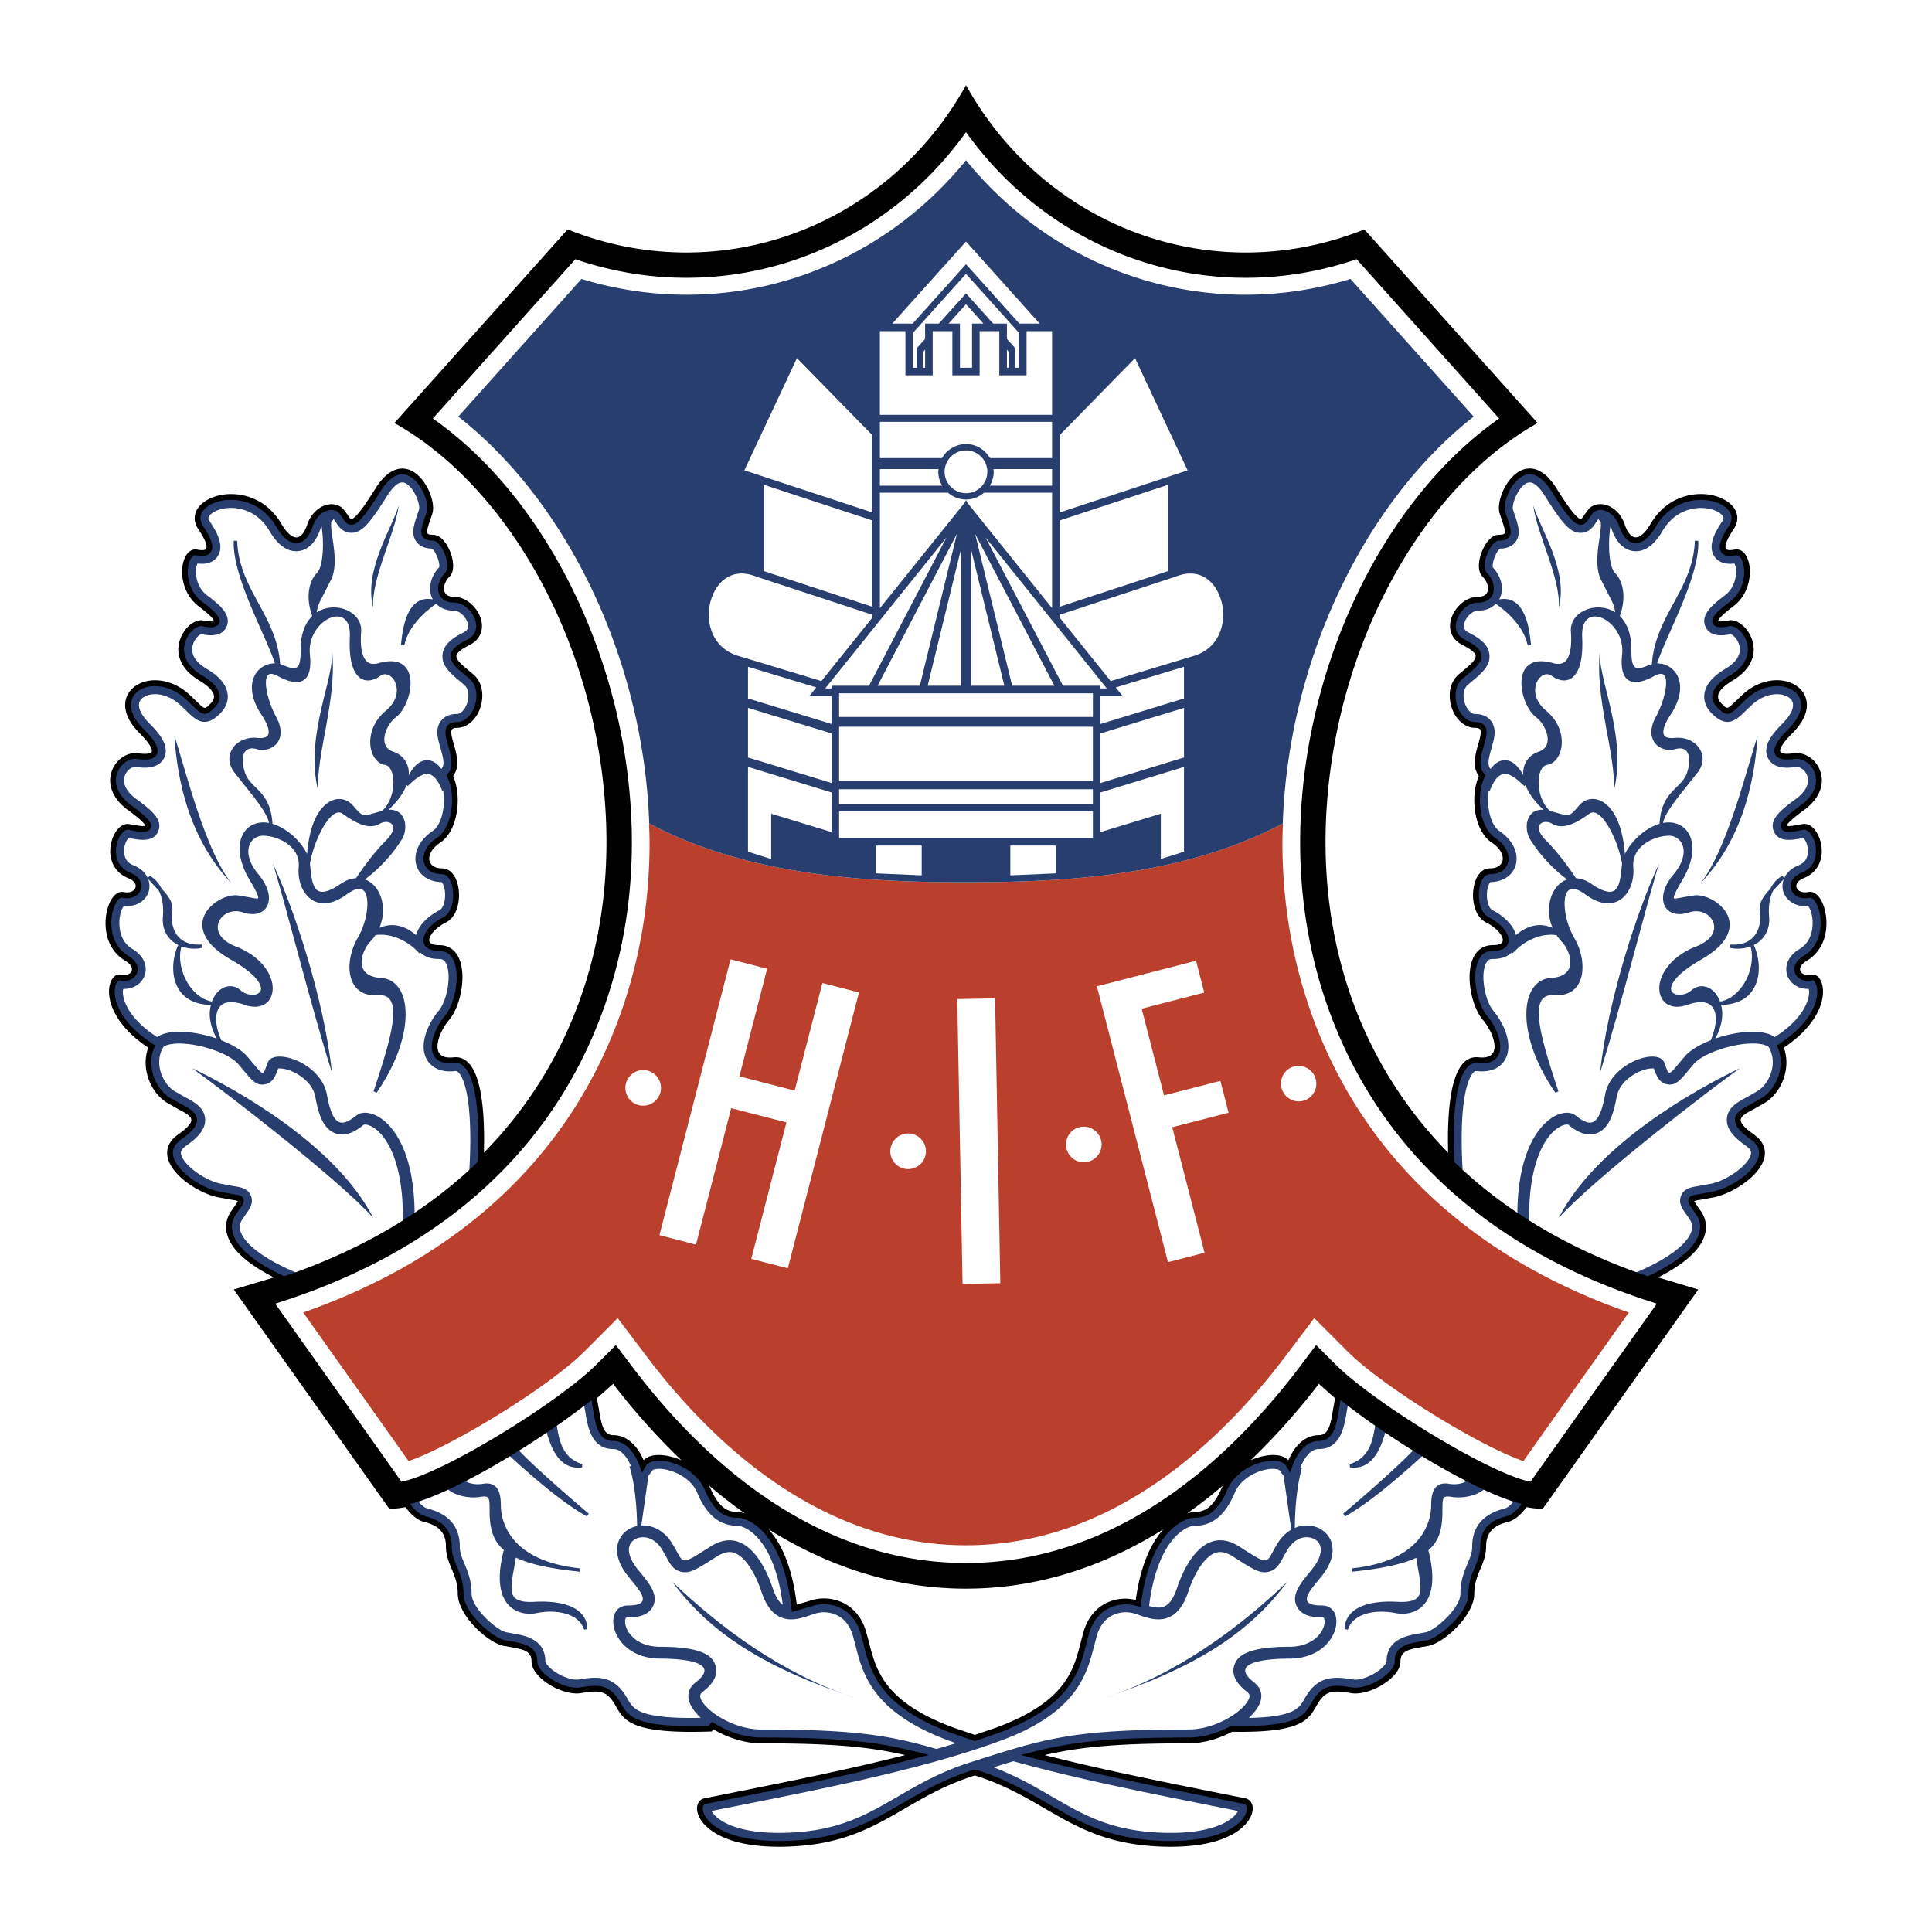 <svg xmlns="http://www.w3.org/2000/svg" width="2500" height="2500" viewBox="0 0 192.756 192.756"><g fill-rule="evenodd" clip-rule="evenodd"><path fill="#fff" d="M0 0h192.756v192.756H0V0z"/><path d="M181.688 97.902c.123.279.195.631.195 1.033 0 1.469-.967 3.631-3.908 5.588.166.471.258.965.258 1.463 0 1.553-.768 3.127-2.078 4l-1.141.652c-.709.373-1.318.693-1.344 1.08v.025c0 .346.439.83 1.311 1.439.867.607 1.102 1.285 1.102 1.838 0 .143-.016.277-.039.4-.375 1.889-3.145 3.613-4.967 4.018l-1.447.266c-.271.043-.51.084-.598.125.033.092.17.297.33.527l.371.537a2.705 2.705 0 0 1 .366 2.268c-.41 1.498-2.008 2.938-4.67 4.289l4.012 1.203-15.486 21.832-.09.012c-.395.045-.9-.002-1.564-.135-.541.76-1.213 1.316-1.832 1.473-1.088.271-2.201.775-2.201 2.453 0 .891-.289 1.578-.572 2.244-.299.707-.607 1.438-.607 2.467 0 2.131-2.939 4.881-4.58 5.209l-.645.115c-1.365.232-2.137.414-2.137 1.451 0 .568-.381 1.207-1.074 1.793-.98.83-2.627 1.562-3.875 1.354-1.768-.295-2.512-.279-3.326 1.082l-.152.26c-.783 1.355-1.525 2.637-8.377 2.514-1.404.74-2.928 1.154-4.299 1.154-6.848 0-10.648.307-14.396 1.172 5.506 1.408 11.574 2.629 17.998 3.91l2.021.404c.457.09.74.49.74 1.018 0 .059-.002.117-.01.18-.156 1.352-2.242 3.85-9.023 3.623-5.471-.182-8.492-1.938-11.693-3.795-2.012-1.17-4.092-2.379-6.914-3.281l-.082-.025c-.029.008-.045.014-.08.023-2.825.904-4.905 2.113-6.917 3.283-3.2 1.857-6.222 3.613-11.691 3.795-6.78.227-8.867-2.271-9.023-3.625a1.546 1.546 0 0 1-.011-.178c0-.527.283-.928.74-1.018l2.031-.406c6.421-1.281 12.486-2.5 17.988-3.908-3.747-.865-7.548-1.172-14.394-1.172-1.529 0-3.239-.514-4.728-1.395-.055.068-.167.213-.167.213l-.095.002c-7.861.279-8.633-1.061-9.451-2.48l-.157-.268c-.815-1.361-1.559-1.377-3.325-1.082-1.249.209-2.896-.523-3.878-1.355-.692-.586-1.073-1.223-1.073-1.791 0-1.037-.771-1.219-2.136-1.451l-.643-.115c-1.643-.328-4.583-3.08-4.583-5.209 0-1.029-.309-1.76-.607-2.467-.281-.666-.572-1.354-.572-2.244 0-1.678-1.113-2.182-2.202-2.453-.617-.154-1.289-.715-1.832-1.475-.655.133-1.174.18-1.562.137l-.091-.012-15.322-21.602-.158-.232 4.006-1.201c-2.662-1.352-4.259-2.791-4.67-4.289a2.708 2.708 0 0 1 .367-2.268l.369-.537c.161-.23.299-.436.331-.527-.088-.041-.326-.082-.599-.125l-1.449-.266c-1.82-.404-4.59-2.129-4.965-4.016a2.098 2.098 0 0 1-.04-.402c0-.553.234-1.23 1.104-1.838.869-.609 1.31-1.094 1.31-1.439v-.025c-.024-.387-.635-.707-1.343-1.08l-1.141-.652c-1.31-.873-2.077-2.445-2.077-3.998 0-.498.091-.992.257-1.465-2.941-1.957-3.909-4.119-3.909-5.588 0-.402.072-.752.193-1.031.219-.502.597-.754.986-.656.54.135.955-.09 1.069-.367.135-.324-.103-.707-.635-1.027-2.243-1.345-2.195-4.135-1.638-5.578.354-.915.909-1.392 1.486-1.276.677.135 1.085-.14 1.178-.451.104-.35-.172-.713-.703-.926-1.714-.686-2.067-2.381-1.659-3.758.329-1.108 1.06-1.783 1.775-1.64.344.069 1.364.271 1.571.159-.018-.087-.188-.438-1.731-1.559-1.158-.843-1.777-1.897-1.777-2.958 0-.355.07-.711.211-1.061.45-1.107 1.543-1.802 2.599-1.65 1.09.155 1.294-.072 1.33-.145.051-.103.116-.54-1.209-1.865-1.88-1.88-1.65-3.491-.807-4.37 1.172-1.225 3.723-1.365 5.801.54l.752.718c.755.742.755.742 1.323.172.268-.268.382-.527.349-.792-.057-.461-.557-.979-1.488-1.539-1.763-1.057-2.454-2.624-1.848-4.191.442-1.145 1.468-1.942 2.288-1.779.866.173 1.03.062 1.044.051-.002-.059-.084-.391-1.501-1.454-1.2-.9-1.666-2.291-1.666-3.457 0-.528.096-1.011.261-1.381.283-.631.747-.934 1.272-.828.455.091.758.062.854-.082.082-.121.169-.556-.769-1.961-.534-.799-.385-1.47-.167-1.891.479-.923 1.798-1.569 3.283-1.609 1.014-.027 3.547.209 5.182 2.989.532.905 1.077 1.376 1.535 1.329.407-.043.775-.501 1.038-1.29.336-1.005 1.089-1.757 1.966-1.964.618-.146 1.206.004 1.613.411l.438.59c.134.215.262.419.38.419.502 0 1.931-2.284 2.399-3.035 1.459-2.333 2.857-2.126 3.561-1.795 1.263.595 2.193 2.456 2.193 3.729 0 .219-.027.42-.086.596l-.126.375c-.213.63-.381 1.125-.381 1.399 0 .079.013.139.043.18.063.088.253.132.565.132.731 0 1.339.842 1.666 1.628.182.439.32.976.32 1.468 0 .424-.103.814-.369 1.081-.344.344-.542.795-.542 1.18 0 .125.02.242.064.348.131.315.45.48.924.48 1.344 0 2.465 1.222 2.732 2.353.045.192.068.38.068.562 0 .806-.439 1.49-1.237 1.89-.849.425-1.278.78-1.313 1.086-.002.015-.002.029-.002.044 0 .401.602.899 1.424 1.581l.226.188c.689.574.935 1.375.935 2.142 0 .465-.091.919-.229 1.301-.424 1.169-1.331 1.925-2.311 1.925-.245 0-.407.051-.483.151a.5.5 0 0 0-.075.299c0 .295.122.72.248 1.162.167.583.356 1.246.356 1.883 0 .472-.125.923-.418 1.326.291.632.46 1.479.46 2.382 0 1.648-.528 3.439-1.743 4.249-.693.462-1.097 1.059-1.097 1.588 0 .097.013.19.041.281.133.439.596.702 1.239.702.739 0 1.328.618 1.573 1.654.077.325.115.672.115 1.019 0 1.133-.415 2.276-1.302 2.72-1.042.521-1.67 1.297-1.67 1.762 0 .036.004.07.011.102.083.347.647.4.978.4.894 0 1.57.438 1.958 1.266.255.545.368 1.223.368 1.938 0 1.562-.537 3.299-1.286 4.199-.755.906-1.203 1.951-1.203 2.705 0 .23.042.434.13.598.22.408.719.572 1.483.486.525-.057.994.1 1.392.469 1.092 1.01 1.643 3.619 1.643 7.766 0 .406-.012.846-.022 1.283 7.99-8.135 12.23-18.938 12.23-31 0-2.316-.156-4.677-.47-7.074-1.966-15.009-10-28.591-20.468-34.603l-.218-.126 17.284-19.317.133.052c14.824 5.878 31.41-.061 39.436-14.122l.177-.311.177.311c8.026 14.061 24.61 20.001 39.436 14.122l.131-.052 17.283 19.317-.219.126c-10.467 6.012-18.502 19.595-20.467 34.605a54.425 54.425 0 0 0-.471 7.07c0 12.066 4.242 22.867 12.232 31.001-.01-.439-.021-.881-.021-1.289 0-4.143.551-6.75 1.641-7.76a1.706 1.706 0 0 1 1.393-.469c.764.086 1.264-.078 1.484-.486a1.26 1.26 0 0 0 .129-.598c0-.754-.447-1.799-1.203-2.705-.75-.9-1.285-2.637-1.285-4.199 0-.715.111-1.393.367-1.938.389-.828 1.066-1.266 1.959-1.266.33 0 .895-.053.977-.4a.405.405 0 0 0 .012-.101c0-.466-.627-1.241-1.67-1.762-.887-.444-1.303-1.589-1.303-2.722a4.5 4.5 0 0 1 .117-1.018c.244-1.036.832-1.654 1.572-1.654.643 0 1.105-.263 1.238-.702a.985.985 0 0 0 .041-.281c0-.53-.404-1.126-1.098-1.588-1.215-.81-1.744-2.601-1.744-4.249 0-.904.17-1.75.461-2.382a2.202 2.202 0 0 1-.418-1.326c0-.638.189-1.3.357-1.883.125-.442.246-.867.246-1.162 0-.126-.021-.228-.074-.298-.076-.1-.238-.151-.482-.151-.98 0-1.887-.756-2.311-1.925a3.915 3.915 0 0 1-.229-1.301c0-.767.248-1.567.936-2.143l.23-.191c.82-.68 1.42-1.179 1.42-1.579l-.002-.044c-.035-.307-.465-.662-1.314-1.086-.799-.4-1.238-1.083-1.238-1.89 0-.182.023-.37.068-.563.268-1.131 1.389-2.353 2.732-2.353.475 0 .795-.166.926-.481a.916.916 0 0 0 .064-.347c0-.385-.199-.835-.543-1.18-.268-.266-.369-.657-.369-1.08 0-.492.139-1.028.318-1.467.326-.788.936-1.631 1.668-1.631.311 0 .5-.044.562-.132.031-.041.043-.101.043-.179 0-.274-.166-.766-.377-1.394l-.129-.382a1.88 1.88 0 0 1-.086-.597c0-1.272.93-3.132 2.193-3.728.703-.331 2.104-.539 3.561 1.795.471.751 1.898 3.035 2.4 3.035.117 0 .244-.203.379-.419l.438-.59c.408-.408.998-.558 1.615-.41.877.207 1.627.96 1.963 1.964.264.788.633 1.246 1.039 1.289.459.048 1.004-.424 1.537-1.328 1.633-2.779 4.166-3.016 5.18-2.989 1.486.04 2.807.687 3.285 1.609.217.421.365 1.092-.168 1.891-.938 1.406-.85 1.84-.768 1.961.096.144.398.172.854.082.525-.106.988.195 1.27.827.166.371.262.853.262 1.382 0 1.167-.465 2.556-1.664 3.456-1.418 1.063-1.502 1.395-1.504 1.454.014.011.18.122 1.047-.051.818-.164 1.846.634 2.287 1.779.607 1.567-.084 3.134-1.848 4.191-.932.56-1.432 1.078-1.488 1.539-.033.265.08.525.35.793.568.569.568.569 1.322-.173l.752-.718c2.078-1.905 4.631-1.765 5.803-.54.842.879 1.072 2.49-.807 4.37-1.326 1.325-1.262 1.763-1.211 1.865.037.073.24.3 1.332.145 1.055-.152 2.146.542 2.596 1.649.143.349.213.705.213 1.061 0 1.061-.619 2.115-1.777 2.958-1.543 1.122-1.715 1.472-1.73 1.559.207.112 1.225-.09 1.57-.159.715-.143 1.445.532 1.775 1.641.408 1.376.055 3.071-1.66 3.757-.531.213-.807.577-.703.926.096.322.529.58 1.176.45.578-.115 1.135.363 1.488 1.278.557 1.443.605 4.232-1.637 5.577-.531.32-.77.703-.635 1.027.115.277.529.502 1.07.367h-.002c.39-.093.767.159.986.659zm-107.376 53.09a51.982 51.982 0 0 1-3.578-2.787c.018.039.05.074.066.113.898 2.096 1.752 2.527 2.759 2.527.012.001.305.01.753.147zm22.067 7.508c-6.821 0-13.41-2.01-19.687-5.914 1.173 1.293 2.331 3.562 2.804 7.5a548.66 548.66 0 0 1 1.141-.326l.208-.068a4.4 4.4 0 0 1 3.355.262c1.055.547 1.818 1.521 2.207 2.816l.296 1.1c.709 2.779 1.512 5.93 8.415 8.488l2.026.697.117.039c.045-.014 2.143-.736 2.143-.736 6.906-2.559 7.709-5.709 8.416-8.49l.295-1.098c.824-2.74 3.193-3.627 5.199-3.145.51-3.668 1.629-5.805 2.76-7.045-6.277 3.908-12.869 5.92-19.695 5.92zm22.068-7.51c.447-.137.738-.145.75-.145 1.006 0 1.859-.432 2.758-2.527.018-.039.049-.074.066-.111a51.987 51.987 0 0 1-3.574 2.783zm-58.889-11.488l.182 1.031c.266 1.645.478 2.654 1.449 2.654 1.797 0 2.727 1.793 3.024 2.498.231-.219.523-.393.924-.469.825-.154 1.868.043 2.841.469a66.892 66.892 0 0 1-6.803-7.617c-.263.235-1.467 1.299-1.617 1.434zm65.223 6.184c.971-.426 2.014-.623 2.838-.469.4.076.693.25.926.469.297-.705 1.225-2.498 3.023-2.498.971 0 1.182-1.008 1.447-2.65l.184-1.035c-.15-.135-1.354-1.199-1.617-1.434a66.858 66.858 0 0 1-6.801 7.617z"/><path d="M133.752 139.688l-.166.943c-.248 1.541-.506 3.133-2.018 3.133-1.752 0-2.584 2.371-2.592 2.395l-.258.768-.416-.693c-.168-.279-.521-.398-.791-.447-1.07-.201-2.592.258-3.701 1.115l-.07.055.01.012-.131.111c-.529.451-.91.945-1.133 1.467-.877 2.043-1.828 2.877-3.289 2.877-1.178 0-4.438 1.523-5.342 8.48l-.059.434-.418-.123c-1.438-.426-3.877-.051-4.709 2.719l-.289 1.078c-.707 2.773-1.586 6.225-8.779 8.891l-2.066.711-.273.092-.301-.102-2.042-.703c-7.186-2.662-8.066-6.115-8.773-8.885l-.29-1.076c-.344-1.145-1.007-1.998-1.92-2.473a3.813 3.813 0 0 0-2.905-.227l-.215.072-1.407.396-.401.117-.049-.439c-.816-7.354-4.173-8.963-5.398-8.963-1.461 0-2.414-.834-3.289-2.877-.225-.523-.608-1.02-1.14-1.475l-.135-.115.009-.01-.057-.045c-1.108-.857-2.632-1.316-3.705-1.115-.269.051-.623.17-.789.447l-.417.695-.256-.768c-.008-.025-.84-2.396-2.593-2.396-1.511 0-1.769-1.594-2.018-3.137l-.165-.938c-4.717 3.77-13.371 9.154-18.074 10.361.457.637 1.02 1.105 1.497 1.225 1.133.283 2.639.902 2.639 3.014 0 .773.256 1.379.526 2.02.321.76.652 1.545.652 2.691 0 1.863 2.858 4.391 4.116 4.643l.631.113c1.226.209 2.616.445 2.616 2.02 0 .391.316.883.869 1.352 1.009.854 2.475 1.381 3.41 1.225 1.755-.293 2.894-.348 3.915 1.357l.161.275c.722 1.254 1.411 2.436 8.761 2.195l.31-.395.283.174c1.415.873 3.129 1.395 4.586 1.395 7.4 0 11.277.35 15.362 1.383l1.403.355-1.4.367c-5.743 1.504-12.107 2.773-18.846 4.119l-2.031.404c-.304.062-.283.449-.269.566.157 1.359 2.531 3.309 8.43 3.113 5.325-.178 8.286-1.896 11.421-3.717 2.039-1.186 4.147-2.41 7.096-3.354l.117-.033.168.002.162.051c2.887.924 4.994 2.148 7.031 3.332 3.135 1.822 6.094 3.541 11.422 3.719 5.9.195 8.273-1.754 8.43-3.115.014-.115.035-.502-.27-.564l-2.02-.402c-6.746-1.346-13.119-2.617-18.857-4.121l-1.4-.367 1.404-.355c4.084-1.033 7.961-1.383 15.363-1.383 1.297 0 2.75-.395 4.088-1.109l.047-.025.092-.02.045.002c6.549.121 7.207-1.02 7.906-2.227l.156-.268c1.02-1.703 2.158-1.648 3.914-1.355.936.156 2.4-.369 3.408-1.225.561-.475.869-.955.869-1.352 0-1.574 1.391-1.811 2.617-2.02l.629-.113c1.26-.252 4.117-2.779 4.117-4.643 0-1.146.332-1.934.654-2.695.27-.639.525-1.244.525-2.016 0-2.111 1.506-2.73 2.637-3.014.479-.119 1.043-.588 1.5-1.225-4.701-1.203-13.355-6.59-18.072-10.361zM164.738 127.17c3.486-1.672 4.535-3.186 4.805-4.16l.082-.598a2.11 2.11 0 0 0-.373-1.195l-.363-.531c-.295-.422-.455-.652-.455-.893l.041-.201c.133-.311.445-.359 1.061-.455l1.416-.26c1.848-.412 4.225-2.059 4.525-3.568l.029-.289c0-.506-.287-.967-.857-1.363-1.074-.752-1.555-1.342-1.555-1.971v-.004c.045-.709.789-1.1 1.646-1.551l1.094-.625c1.107-.738 1.824-2.117 1.824-3.512 0-.498-.09-.973-.264-1.414l-.113-.285.256-.166c3.504-2.279 3.775-4.533 3.775-5.172 0-.309-.053-.594-.154-.824-.092-.211-.223-.348-.314-.324-.762.189-1.496-.107-1.744-.707-.094-.229-.311-1.031.873-1.743 1.836-1.101 1.92-3.513 1.395-4.874-.229-.594-.572-.973-.836-.92-1.031.207-1.678-.297-1.842-.853-.148-.498.035-1.224 1.041-1.626 1.471-.59 1.631-2.015 1.322-3.057-.23-.773-.719-1.318-1.109-1.239-1.197.239-1.998.357-2.229-.163-.182-.415.078-.919 1.936-2.27 1.316-.959 1.83-2.206 1.371-3.335-.352-.865-1.186-1.41-1.982-1.296-1.066.152-1.697.002-1.928-.458-.279-.561.127-1.341 1.318-2.531 1.586-1.586 1.451-2.881.797-3.563-.988-1.032-3.23-1.051-4.992.564l-.738.707c-.885.868-1.209 1.098-2.137.169-.396-.396-.57-.824-.516-1.272.082-.655.658-1.297 1.766-1.963 2.164-1.298 1.846-2.872 1.605-3.488-.387-1.006-1.213-1.505-1.635-1.421-.711.142-1.469.22-1.689-.275-.184-.412.035-.917 1.688-2.155 1.502-1.126 1.674-3.128 1.221-4.141-.117-.261-.32-.559-.631-.497-.729.146-1.201.039-1.445-.326-.336-.501-.098-1.304.768-2.603.299-.447.346-.899.135-1.305-.385-.743-1.504-1.264-2.787-1.298-.912-.024-3.189.191-4.668 2.705-.836 1.423-1.6 1.66-2.094 1.609-.455-.048-1.092-.378-1.525-1.68-.273-.817-.865-1.424-1.549-1.585-.42-.1-.811-.006-1.059.237l-.373.507c-.201.325-.43.692-.867.692-.545 0-1.143-.511-2.889-3.306-.641-1.026-1.652-2.133-2.826-1.579-1.291.609-2.092 2.763-1.805 3.62l.127.381c.363 1.075.562 1.667.258 2.093-.238.331-.678.372-1.033.372-.295 0-.791.447-1.133 1.274-.385.926-.33 1.666-.076 1.918.623.625.871 1.512.604 2.156-.131.312-.492.838-1.459.838-1.062 0-1.953.99-2.17 1.907-.133.559-.09 1.326.865 1.804 1.08.541 1.566 1 1.629 1.536.084.718-.596 1.281-1.621 2.133l-.229.19c-.822.685-.861 1.901-.535 2.804.34.938 1.033 1.545 1.768 1.545.441 0 .75.124.943.379.35.465.152 1.161-.078 1.968-.277.97-.592 2.069.01 2.793l.158.188-.109.219c-.854 1.698-.488 4.976 1.051 6 1.037.691 1.543 1.679 1.289 2.518-.211.696-.881 1.111-1.791 1.111-.455 0-.832.453-1.012 1.21-.27 1.144.021 2.658.885 3.09 1.322.662 2.146 1.719 1.961 2.513-.092.385-.432.844-1.539.844-.672 0-1.141.305-1.436.934-.717 1.529-.129 4.363.838 5.523.984 1.182 1.691 2.916 1.139 3.945-.234.438-.783.928-2.057.787-.361-.039-.658.061-.936.318-.766.709-1.637 2.873-1.424 9.15l.012.385c4.861 4.707 11.227 8.648 19.316 11.416l.338-.162zM47.688 115.531c.212-6.277-.659-8.441-1.426-9.15a1.115 1.115 0 0 0-.937-.318c-1.272.143-1.82-.35-2.055-.787-.553-1.029.154-2.764 1.137-3.945.967-1.16 1.557-3.994.84-5.523-.294-.629-.764-.934-1.436-.934-1.107 0-1.448-.459-1.539-.844-.187-.793.638-1.85 1.962-2.513.863-.431 1.152-1.946.882-3.09-.179-.758-.557-1.211-1.011-1.211-.911 0-1.581-.416-1.791-1.111-.254-.838.252-1.827 1.289-2.518 1.539-1.025 1.902-4.302 1.05-6.001l-.109-.218.156-.188c.603-.724.289-1.823.012-2.794-.23-.806-.429-1.501-.078-1.967.193-.255.502-.379.943-.379.734 0 1.428-.606 1.768-1.545.326-.902.288-2.119-.533-2.804l-.226-.187c-1.029-.854-1.708-1.417-1.626-2.136.061-.537.548-.996 1.628-1.537.955-.478.998-1.245.866-1.804-.218-.917-1.108-1.907-2.171-1.907-.966 0-1.327-.525-1.457-.838-.268-.646-.02-1.532.604-2.156.253-.252.307-.993-.077-1.92-.342-.826-.838-1.272-1.132-1.272-.357 0-.797-.042-1.034-.373-.307-.427-.105-1.021.259-2.1l.126-.373c.286-.858-.514-3.012-1.806-3.62-1.175-.553-2.185.553-2.826 1.579-1.747 2.795-2.344 3.306-2.889 3.306-.438 0-.667-.367-.862-.681l-.363-.498c-.263-.263-.654-.355-1.073-.258-.684.162-1.278.769-1.55 1.586-.434 1.301-1.069 1.631-1.525 1.68-.492.053-1.255-.185-2.094-1.608-1.479-2.515-3.757-2.729-4.667-2.705-1.283.035-2.402.556-2.787 1.298-.211.406-.164.857.134 1.305.867 1.299 1.104 2.102.769 2.603-.245.366-.718.472-1.447.326-.311-.062-.515.236-.632.498-.452 1.011-.279 3.013 1.224 4.14 1.652 1.239 1.87 1.743 1.685 2.155-.221.496-.977.417-1.687.275-.421-.084-1.247.416-1.636 1.421-.239.616-.559 2.19 1.606 3.488 1.107.666 1.684 1.309 1.764 1.964.055.447-.118.874-.514 1.271-.928.93-1.252.699-2.135-.167l-.738-.706c-1.764-1.618-4.007-1.599-4.995-.567-.654.682-.788 1.977.798 3.563 1.191 1.191 1.597 1.971 1.317 2.531-.228.459-.859.61-1.928.458-.796-.114-1.63.431-1.982 1.296-.458 1.129.054 2.376 1.371 3.335 1.858 1.351 2.116 1.855 1.935 2.269-.229.521-1.03.403-2.227.164-.392-.079-.878.466-1.108 1.238-.31 1.043-.15 2.469 1.32 3.058 1.006.403 1.19 1.128 1.042 1.626-.165.556-.812 1.059-1.843.853-.263-.052-.606.325-.835.919-.526 1.361-.441 3.774 1.396 4.875 1.183.711.967 1.514.872 1.743-.249.6-.981.896-1.744.707-.091-.023-.224.113-.316.326-.1.229-.153.514-.153.822 0 .637.272 2.893 3.778 5.172l.255.166-.112.285a3.824 3.824 0 0 0-.265 1.416c0 1.395.715 2.771 1.812 3.504l1.101.629c.86.453 1.604.844 1.65 1.615 0 .568-.479 1.158-1.555 1.912-.57.398-.858.857-.858 1.363l.03.291c.299 1.508 2.678 3.156 4.518 3.564l1.419.262c.622.096.933.145 1.065.453l.042.203c0 .24-.162.473-.456.893l-.363.529a2.122 2.122 0 0 0-.373 1.197l.083.598c.267.975 1.318 2.488 4.8 4.16l.345.162c8.09-2.77 14.456-6.711 19.315-11.418l.014-.381z" fill="#283e6f"/><path d="M73.559 152.227c-2.293 0-3.357-1.797-4.028-3.363-.514-1.195-1.875-1.98-2.999-2.229-.836-.186-1.323-.039-1.405.033-.012.018-.2.266-.433.57l-.708 4.957c1.067-.059 2.263.465 3.082 1.799 1.245 2.021.588 2.355 3.829.295 3.24-2.062 5.303 1.473 6.185 4.123.301.902.637 1.422 1.017 1.701-.807-6.357-3.558-7.886-4.54-7.886z" fill="#fff"/><path d="M58.096 146.078l-.031.328c-2.195.258-3.021-1.777-3.519-3.467a90.296 90.296 0 0 1-2.763 1.793c2.56 2.611 6.909 6.242 6.96 6.285l-.19.275c-2.656-1.492-5.744-4.256-7.678-6.002a72.039 72.039 0 0 1-4.424 2.488c.518.301 1.168.354 1.75.256.503-.084.905-.002 1.196.244.391.332.573.932.573 1.887 0 1.285.57 5.539 7.899 6.309l-.018.168-.018.168c-3.045-.32-5.013-.762-6.37-1.41l-.188 1.121c-.128.709-.242 1.336-.242 1.846 0 .42.077.758.287.996.319.361.975.508 2.005.451 2.125-.119 3.705.252 4.569 1.068.453.428.688.98.703 1.594l.003.006h-.002c0 .02.01.033.01.053l-.328.053c-.559-1.674-2.836-2.031-4.715-1.656-1.095.219-2.146-.072-2.812-.781-.456-.486-.889-1.328-.889-2.77 0-.74.121-1.646.405-2.736-1-.859-1.421-1.994-1.421-3.891 0-.725 0-1.205-.185-1.361-.121-.102-.367-.115-.798-.043-.822.137-2.236-.008-3.14-.725-1.069.496-2.072.904-2.969 1.195.275.326.6.607.869.674 2.156.541 3.249 1.814 3.249 3.795 0 .611.204 1.094.462 1.707.318.756.716 1.697.716 3.004 0 1.439 2.491 3.656 3.47 3.852l.607.109c1.229.211 3.284.561 3.284 2.811.007.064.144.402.714.846.82.637 1.974 1.051 2.628.941 1.902-.318 3.463-.391 4.737 1.732l.171.291c.549.955 1.166 1.928 7.258 1.807-1.291-1.182-1.763-2.568-.498-3.553 2.651-2.061-1.474-2.355-3.535-2.355-5.007 0-5.89-5.303-3.239-5.303s1.178-1.473 0-2.943c-2.054-2.568-.864-4.613.917-4.982-.057-3.822-.704-5.758-.71-5.779l-.054-.158.15-.053c-.189-.443-.805-1.691-1.765-1.691-2.196 0-2.551-2.205-2.81-3.811-.028-.17-.063-.334-.095-.502a67.894 67.894 0 0 1-2.725 1.988c.236 1.558.602 3.224 2.539 3.831z" fill="#fff"/><path d="M94.638 173.652c-7.582-2.807-8.559-6.643-9.273-9.441l-.282-1.043c-.283-.943-.792-1.611-1.519-1.988a3.007 3.007 0 0 0-2.281-.178l-.305.102c-1.048.357-2.13.727-3.2.195-.798-.395-1.375-1.195-1.814-2.514-.673-2.025-1.704-3.502-2.688-3.852-.19-.066-.771-.271-1.746.35l-.271.172c-1.804 1.148-2.479 1.578-3.348 1.35-.751-.195-1.084-.812-1.405-1.412l-.441-.781c-.518-.842-1.261-1.295-2.038-1.238-.542.035-.995.322-1.18.748-.264.605 0 1.471.721 2.377l.321.395c.889 1.086 1.808 2.209 1.266 3.352-.526 1.113-1.964 1.113-2.506 1.113-.171 0-.195.045-.215.076-.103.176-.133.688.219 1.297.273.473 1.135 1.57 3.235 1.57 4.306 0 5.192.973 5.482 1.82.303.887-.106 1.777-1.224 2.645-.347.27-.32.447-.246.668.423 1.23 3.28 3.115 6.002 3.115 9.146 0 12.777.551 17.529 1.945.661-.188 1.309-.381 1.948-.576-.246-.089-.498-.175-.741-.267zM104.953 179.246c3.178 1.846 5.92 3.439 11.045 3.609 4.83.162 6.639-1.146 7.189-1.717.174-.178.277-.334.338-.457l-1.998-.398c-7.291-1.453-14.283-2.848-20.424-4.564-.633.188-1.285.389-1.977.607 2.288.871 4.087 1.908 5.827 2.92z" fill="#fff"/><path d="M85.339 169.408c-8.834-2.947-14.332-6.283-18.261-11.586 4.714 4.518 10.997 9.229 18.261 11.586z" fill="#283e6f"/><path d="M144.893 149.35c-.432-.072-.678-.059-.797.043-.186.156-.186.635-.186 1.361 0 1.705-.289 2.967-1.404 3.914.822 3.156.219 4.703-.463 5.451-.666.732-1.732 1.037-2.852.812-1.879-.375-4.156-.016-4.715 1.656l-.328-.053c0-.02.012-.033.012-.053h-.002l.002-.006c.016-.613.25-1.166.703-1.594.865-.816 2.443-1.188 4.568-1.068 1.031.057 1.688-.09 2.006-.451.463-.523.277-1.543.043-2.834l-.18-1.107c-1.354.631-3.371 1.074-6.377 1.389l-.035-.336c7.33-.77 7.9-5.023 7.9-6.309 0-.955.182-1.555.572-1.887.291-.246.691-.328 1.193-.244.582.098 1.232.043 1.75-.258a73.666 73.666 0 0 1-4.424-2.486c-1.932 1.744-5.02 4.508-7.676 6.002l-.191-.275c.051-.043 4.4-3.676 6.961-6.285a87.964 87.964 0 0 1-2.764-1.793c-.498 1.688-1.324 3.725-3.521 3.467l-.031-.328c1.939-.607 2.305-2.273 2.539-3.834a73.77 73.77 0 0 1-2.725-1.986c-.031.168-.066.332-.094.502-.26 1.605-.615 3.811-2.811 3.811-1.162 0-1.824 1.83-1.83 1.848l.16.055c-.008.02-.674 2.021-.711 5.967 2.484-1.055 5.385 1.422 2.688 4.795-1.182 1.471-2.652 2.943 0 2.943 2.648 0 1.766 5.303-3.24 5.303-2.064 0-6.186.295-3.533 2.355 1.266.986.789 2.377-.506 3.559 4.473-.088 5.008-.957 5.498-1.812l.17-.291c1.275-2.123 2.832-2.051 4.738-1.732.652.109 1.807-.305 2.625-.941.572-.443.709-.781.715-.846 0-2.25 2.057-2.6 3.285-2.811l.607-.109c.98-.195 3.471-2.412 3.471-3.852 0-1.307.396-2.248.715-3.004.258-.613.463-1.096.463-1.707 0-1.98 1.094-3.254 3.25-3.795.27-.066.594-.348.867-.674-.895-.291-1.898-.699-2.969-1.195-.9.715-2.316.859-3.136.723z" fill="#fff"/><path d="M127.631 146.668c-.084-.072-.57-.219-1.406-.033-1.123.248-2.488 1.033-3 2.229-.67 1.566-1.734 3.363-4.027 3.363-.988 0-3.764 1.549-4.551 7.996 1.213.354 2.096.285 2.795-1.811.885-2.65 2.945-6.186 6.186-4.123 3.24 2.061 2.584 1.727 3.826-.295.393-.637.869-1.084 1.377-1.379l-.766-5.377a35.133 35.133 0 0 1-.434-.57z" fill="#fff"/><path d="M128.457 154.611l-.441.781c-.318.6-.65 1.217-1.402 1.412-.869.229-1.547-.201-3.348-1.35l-.271-.172c-.977-.621-1.557-.416-1.748-.35-.98.35-2.012 1.826-2.688 3.852-.441 1.318-1.016 2.119-1.814 2.514-1.068.531-2.15.162-3.201-.195l-.303-.102a2.996 2.996 0 0 0-2.279.178c-.729.377-1.236 1.045-1.521 1.988l-.279 1.043c-.715 2.799-1.691 6.635-9.277 9.441-7.443 2.758-16.889 4.639-26.887 6.631L71 180.68c.06.123.162.279.336.457.554.57 2.361 1.879 7.192 1.717 5.124-.17 7.867-1.764 11.043-3.609 2.076-1.205 4.223-2.451 7.189-3.402l.211-.066c7.342-2.35 10.088-3.229 21.651-3.229 2.721 0 5.578-1.885 6-3.113.074-.223.102-.4-.246-.67-1.113-.867-1.527-1.758-1.223-2.645.289-.848 1.176-1.82 5.482-1.82 2.402 0 3.52-1.508 3.52-2.527 0-.416-.143-.416-.279-.416-.543 0-1.98 0-2.508-1.113-.541-1.143.377-2.266 1.268-3.352l.316-.395c.727-.906.99-1.771.725-2.377-.186-.426-.639-.713-1.18-.748-.776-.056-1.522.398-2.04 1.239z" fill="#fff"/><path d="M110.166 169.408c8.836-2.947 14.332-6.283 18.262-11.586-4.713 4.518-10.996 9.229-18.262 11.586z" fill="#283e6f"/><path d="M168.74 122.896a1.348 1.348 0 0 0-.158-1.237l-.352-.514c-.312-.443-.609-.867-.609-1.354 0-.166.035-.338.113-.518.307-.723 1.008-.83 1.686-.934l1.359-.252c1.658-.367 3.703-1.906 3.908-2.936a.594.594 0 0 0 .016-.135c0-.158-.076-.396-.518-.703-.941-.662-1.896-1.482-1.896-2.566 0-.039 0-.078.002-.117.072-1.162 1.137-1.721 2.078-2.215l1.018-.582c.857-.57 1.482-1.711 1.482-2.867 0-.496-.115-.998-.379-1.459-.055-.1-.359-.307-1.094-.377-2.061-.195-5.416.867-6.412 2.031l-.617.732c-.746.893-1.195 1.432-2.02 1.289-.797-.133-1.055-.82-1.266-1.373 0 0-.037-.102-.076-.201-.271-.051-.947.023-1.758.457-.506.271-1.711 1.045-1.953 2.369-.289 1.605-.734 3.156-1.986 3.625-1.209.453-2.348-.449-2.84-.846-.064-.031-.447-.074-1.037.322-1.461.982-2.865 3.775-2.865 8.76 0 .152.008.316.012.477 3.148 1.98 6.709 3.715 10.695 5.162 4.252-1.807 5.252-3.389 5.467-4.038zM40.19 121.299c0-4.984-1.407-7.777-2.865-8.76-.592-.396-.974-.354-1.036-.322-.494.396-1.632 1.299-2.844.846-1.25-.469-1.693-2.02-1.983-3.625-.243-1.324-1.447-2.098-1.954-2.369-.812-.434-1.487-.508-1.756-.457l-.077.201c-.21.553-.468 1.24-1.264 1.373-.827.143-1.278-.396-2.021-1.289l-.618-.732c-.996-1.164-4.352-2.227-6.412-2.031-.736.07-1.04.277-1.095.377a2.925 2.925 0 0 0-.379 1.459c0 1.156.627 2.297 1.483 2.867l1.018.582c.939.494 2.005 1.053 2.077 2.215.003.039.004.078.004.117 0 1.084-.955 1.904-1.9 2.566-.438.307-.517.545-.517.703 0 .055.009.1.015.135.205 1.029 2.252 2.568 3.911 2.936l1.36.252c.676.104 1.375.211 1.683.934.079.18.111.352.111.518 0 .486-.296.91-.605 1.354l-.352.514a1.343 1.343 0 0 0-.242.758c0 .154.027.314.081.479.217.648 1.216 2.23 5.469 4.041 3.986-1.447 7.547-3.182 10.694-5.162.007-.164.014-.328.014-.48zM159.227 81.12a.637.637 0 0 0-.66.068c-1.273.91-2.605 1.659-3.719.989-.43-.256-.988-.219-1.223.082-.268.343-.027.948.643 1.618 1.236 1.237 2.387 2.869 2.967 3.741.496.03 1.016.21 1.525.56 1.006.692 1.75.935 2.207.722.617-.285.727-1.392.826-2.368l.039-.368c-.334-1.976-1.541-4.602-2.605-5.044z" fill="#fff"/><path d="M170.783 100.393c-.451-.494-1.295-.541-2.439-.137-1.254.441-2.299.092-2.662-.893-.555-1.492.635-3.798 3.523-4.922 1.686-.655 2.004-1.673 1.738-2.407-.279-.776-1.279-1.382-2.408-1.006-1.031.343-1.908.165-2.348-.479-.43-.632-.449-1.836.791-3.323.916-1.099 1.221-2.196.842-3.008a1.43 1.43 0 0 0-1.303-.839c-.855 0-2.131.385-2.908 1.229-.496.538-.715 1.186-.654 1.926.121 1.432-.455 2.762-1.43 3.308-.654.366-1.766.558-3.354-.605-.535-.392-1.262-.779-1.686-.397-.695.626-.41 3.038.557 4.693.947 1.625 1.117 3.558.41 4.7-.328.527-.998 1.139-2.334 1.051-.592-.041-1.002.102-1.258.432-.924 1.197.189 4.857 1.625 9.164l-.299.148c-2.971-4.309-3.383-8.143-2.471-10.031.422-.871 1.117-1.365 2.01-1.426.986-.064 1.605-.4 1.844-.999.326-.827-.158-1.979-.779-2.644-.186-.2-.348-.41-.488-.625-1.221-.212-3.035.303-4.367 1.8l-.105-.093c-.332.354-.898.669-1.885.669-.303 0-.523.079-.707.472-.168.355-.238.824-.238 1.331 0 1.221.416 2.672.967 3.332.852 1.02 1.521 2.385 1.521 3.6 0 .443-.09.863-.293 1.244-.289.535-1.043 1.406-2.854 1.205-.098-.012-.188-.01-.324.129-.34.338-1.186 1.684-1.186 6.705 0 .879.031 1.885.094 3.014a45.47 45.47 0 0 0 5.463 4.283c.086-8.859 4.463-10.777 5.805-9.707 1.471 1.178 2.355 1.178 2.943-2.061.59-3.238 5.303-4.713 5.891-3.238.588 1.473.295 1.473 2.062-.59.535-.625 1.504-1.191 2.625-1.625l-.031-.016c.524-1.155.76-2.644.1-3.364z" fill="#fff"/><path d="M154.906 92.575c-.654-1.524-.381-3.182.445-4.141.289-.334.629-.56.996-.692-2.148-1.609-3.363-3.461-3.719-4.052-.371-.62-.463-1.699.039-2.359.221-.291.625-.581 1.326-.54-.879-.807-1.486-1.645-1.793-2.453l-.135.083c-.932-.931-1.582-1.295-2.109-1.184-.502.106-.943.667-1.346 1.714l-.078-.03c-.043.277-.07.569-.07.87 0 1.266.389 2.628 1.137 3.126 1.09.727 1.709 1.753 1.709 2.748 0 .227-.029.453-.096.672a2.283 2.283 0 0 1-.314.642c-.455.637-1.244 1.01-2.193 1.027-.109.073-.357.552-.357 1.289 0 .063 0 .129.006.198.041.701.297 1.187.529 1.303 1.064.532 2.102 1.47 2.365 2.501.443-.395 1.113-.847 1.973-.97.568-.08 1.131.014 1.685.248zM167.266 78.535c.436-.427.844-.83 1.055-1.464.148-.44.221-.848.221-1.198 0-.415-.102-.748-.305-.96-.24-.25-.613-.312-1.082-.179-.76.217-1.574-.016-2.023-.579-.516-.643-.492-1.593.061-2.609.912-1.672 1.312-3.714.824-4.202-.229-.229-.664-.066-.988.11-1.156.632-2.021.765-2.572.397-.551-.366-.76-1.217-.621-2.525.176-1.665-.734-2.89-1.568-3.434-.627-.409-1.273-.499-1.727-.239-.496.283-.732.946-.688 1.915.135 2.837-.562 3.828-1.172 4.159-.529.289-1.184.188-1.844-.284-.52-.371-1.027-.084-1.305.274-.49.633-.699 2.003.725 3.19 1.539 1.284 1.742 2.949 1.449 3.985-.225.788-.736 1.331-1.336 1.416-.451.065-.66.551-.744.836-.324 1.096.004 2.857 1.006 3.756l.684.194c1.285.373 1.285.373 2.24-.743a1.769 1.769 0 0 1 1.967-.527c.695.245 2.262 1.256 2.596 5.387.596-1.276 2.021-2.593 3.449-3.019.129-2.111.963-2.933 1.698-3.657zM159.973 51.766a1.175 1.175 0 0 0-.078-.032.075.075 0 0 0 .016.029l.062.003zM179.559 94.669c.969-.583 1.23-1.579 1.279-2.315.006-.09.008-.179.008-.266 0-.901-.289-1.512-.455-1.703-1.297.132-2.219-.587-2.473-1.443a1.798 1.798 0 0 1-.076-.528c0-.234.045-.477.137-.713l-.791.857c-.104.109-.189.204-.283.304-.252.514-.426 1.169-.426 2.006 0 .183.008.375.025.574.008.108.014.212.014.313 0 1.077-.49 1.743-.924 2.12a2.943 2.943 0 0 1-.615.41c.295.643.498 1.452.498 2.278 0 .746-.16 1.5-.557 2.139-.617 1.002-1.729 1.535-3.209 1.557.07.279.119.574.119.895 0 .746-.223 1.59-.695 2.461 2.176-.75 4.775-.982 5.938-.145 2.436-1.574 3.145-3.09 3.346-3.904.061-.248.08-.457.08-.627 0-.16-.027-.189-.047-.277-.932.023-1.764-.447-2.096-1.252a1.907 1.907 0 0 1-.137-.707c0-.666.343-1.437 1.34-2.034z" fill="#fff"/><path d="M161.139 57.173c.49.489.83 1.317.83 2.36 0 .583-.113 1.237-.361 1.934.746.727 1.152 1.859 1.152 3.287 0 .972.064 1.616.381 1.821.24.156.68.087 1.346-.208.105-.047.213-.083.32-.111.17-2.382 1.166-4.237 2.143-6.032 1.012-1.856 2.057-3.775 2.148-6.273l.338-.002c.004.087.006.175.006.265 0 2.46-1.537 5.93-2.781 8.737-.559 1.26-1.061 2.399-1.332 3.24.65-.01 1.299.263 1.738.787.873 1.033.719 2.661-.408 4.352-.607.911-.844 1.666-.631 2.02.141.236.498.326 1.064.271 1.076-.108 2.07.35 2.531 1.167.168.296.25.613.25.932 0 .443-.158.894-.473 1.312l-.988 1.251c-1.068 1.324-2.373 2.949-2.486 3.824.273-.052.543-.068.805-.042.816.081 1.463.516 1.818 1.224.582 1.157.324 2.808-.707 4.527-.844 1.403-.885 1.73-.834 1.801.055.077.537-.022.857-.089l1.189-.199c1.182-.118 2.967.862 3.412 2.256.262.817.254 2.441-2.725 4.144-2.875 1.643-3.041 2.668-3.023 2.942.018.285.219.428.387.496.414.174 1.117.102 1.656-.371.621-.543 1.451-.535 2.115.025.32.271.568.654.734 1.107.949-.164 1.846-.863 2.465-1.922.672-1.152.887-2.532.576-3.577a3.717 3.717 0 0 1-2.047.143h-.012c-.008-.002-.018-.001-.025-.003l.049-.333c1.01.073 1.785-.176 2.309-.737.508-.545.688-1.296.688-1.94 0-.165-.012-.323-.033-.468a2.62 2.62 0 0 1-.027-.366c0-.802.436-1.367 1.074-2.056.322-.63.756-1.063 1.203-1.286l.186.239c.098-.224.234-.442.428-.641.244-.252.57-.474.99-.642.582-.233.889-.648.936-1.268.006-.055.006-.109.006-.163 0-.661-.293-1.167-.463-1.3-1.178.231-2.453.439-2.934-.656-.508-1.157.645-2.113 2.199-3.245 1.014-.737 1.412-1.604 1.1-2.379-.209-.51-.701-.865-1.123-.804-.537.077-2.162.309-2.764-.893-.584-1.171.412-2.407 1.469-3.462.373-.373 1.535-1.655.785-2.436-.613-.643-2.344-.796-3.869.604l-.715.685c-.982.962-1.848 1.587-3.27.163-.604-.604-.762-1.214-.762-1.681 0-.092.006-.178.016-.257.152-1.224 1.297-2.046 2.15-2.555.654-.394 1.389-1.026 1.389-1.894 0-.096-.01-.195-.029-.296-.135-.723-.686-1.194-.887-1.232-.598.118-2.012.373-2.512-.745a1.38 1.38 0 0 1-.127-.572c0-.918.971-1.735 2.066-2.556.889-.668 1.066-1.682 1.102-2.086.008-.093.012-.182.012-.264 0-.435-.092-.69-.162-.826-1.129.144-1.713-.28-1.992-.696-.693-1.031-.004-2.348.766-3.497.193-.289.127-.419.09-.489-.207-.397-1.01-.834-2.092-.862-.77-.021-2.693.162-3.955 2.307-.846 1.44-1.812 2.113-2.869 2.002-.568-.059-1.607-.428-2.209-2.226-.031-.096-.074-.169-.115-.251-.088.59-.135 1.229-.135 1.844-.001 1.254.189 2.407.603 2.82zM150.277 75.85c.646.07 1.244.615 1.703 1.522-.004-.065-.016-.132-.016-.196 0-.16.014-.317.043-.47.15-.818.697-1.439 1.5-1.707.508-.169.807-.498.885-.978.014-.083.02-.169.02-.257 0-.81-.555-1.755-1.15-2.201-.814-.611-1.467-2.118-1.467-3.411 0-.443.076-.861.248-1.209.322-.647 1.092-1.307 2.938-.78.475.135.855.089 1.135-.138.512-.416.725-1.463.613-3.028-.055-.759.322-1.457 1.031-1.913.936-.6 2.219-.643 3.199-.108.064.035.121.081.184.12-.039-.604-.305-1.114-.703-1.852l-.75-1.489c-.531-1.167-.297-2.778-.109-4.073.111-.772.227-1.573.057-1.747-.01-.01-.035-.035-.117-.024l-.021-.167-.246.347c-.232.373-.666 1.068-1.551 1.068-.994.001-1.764-.791-3.57-3.683-.467-.749-1.16-1.578-1.797-1.279-.938.437-1.529 2.206-1.389 2.639l.127.373c.246.727.449 1.331.449 1.866 0 .344-.084.66-.299.959-.459.637-1.203.698-1.561.703-.338.217-.738 1.194-.738 1.707 0 .07.01.128.025.178.814.857 1.109 2.04.725 2.971-.029.073-.068.14-.107.208.594-.107 1.119-.025 1.557.269 1.178.79 1.49 2.82 1.623 4.279l-.332.048c-.424-2.097-2.438-3.645-3.18-4.151-.426.433-1.041.682-1.764.682-.566 0-1.225.614-1.385 1.288-.102.43.027.689.439.898.955.478 1.949 1.108 2.07 2.164.135 1.151-.771 1.898-1.91 2.845l-.225.189c-.521.435-.525 1.273-.293 1.911.184.504.564 1.014 1.01 1.014.875 0 1.346.38 1.586.699.26.345.354.725.354 1.12 0 .503-.15 1.034-.301 1.555-.145.509-.305 1.062-.305 1.495 0 .229.045.424.16.562l.045.056c.576-.788 1.156-.919 1.56-.874z" fill="#fff"/><path d="M152.971 50.421c.393 2.945 2.748 7.265 2.551 10.209.982-3.729-1.915-7.985-2.551-10.209zM159.646 64.754c-.59 4.908 1.57 10.405 1.373 14.136 1.377-5.693-1.767-11.386-1.373-14.136zM165.535 86.155c-1.961 4.125-5.104 13.353-5.889 20.814 1.963-6.086 4.907-17.868 5.889-20.814zM173.588 106.576c-4.518 2.16-14.336 7.656-18.066 14.924 3.535-3.928 15.162-12.857 18.066-14.924zM175.354 73.395c-1.178 3.729-3.145 11.584-5.695 14.725 4.714-4.909 5.499-11.585 5.695-14.725z" fill="#283e6f"/><path d="M42.799 77.237c-.528-.112-1.178.253-2.108 1.184l-.135-.083c-.307.809-.915 1.647-1.793 2.454.702-.041 1.107.25 1.328.541.5.661.408 1.739.036 2.358-.354.591-1.57 2.443-3.718 4.052.366.133.707.358.995.693.826.958 1.099 2.617.444 4.139.554-.234 1.118-.329 1.686-.247.861.123 1.531.575 1.974.972.265-1.032 1.301-1.97 2.366-2.503.232-.116.489-.602.53-1.303.003-.069.006-.135.006-.198 0-.737-.248-1.216-.359-1.289-.951-.018-1.739-.39-2.191-1.027a2.193 2.193 0 0 1-.314-.642 2.332 2.332 0 0 1-.099-.672c0-.995.623-2.021 1.713-2.748.747-.498 1.135-1.861 1.135-3.126 0-.301-.026-.592-.071-.869l-.077.029c-.405-1.048-.845-1.609-1.348-1.715zM16.129 88.667c.639.688 1.076 1.255 1.076 2.059 0 .116-.009.236-.026.363a3.215 3.215 0 0 0-.034.472c0 .643.178 1.391.685 1.935.523.562 1.301.811 2.311.738l.049.333c-.008.001-.017.001-.025.003h-.011c-.7.148-1.42.09-2.048-.144-.311 1.044-.096 2.425.576 3.576.619 1.059 1.516 1.76 2.464 1.924.167-.453.415-.838.737-1.109.663-.559 1.492-.566 2.112-.023.541.473 1.244.545 1.659.371.167-.068.369-.211.387-.496.017-.273-.151-1.299-3.025-2.942-2.978-1.703-2.984-3.327-2.724-4.145.445-1.393 2.231-2.373 3.413-2.255l1.188.199c.32.066.803.166.858.089.05-.07.008-.397-.833-1.801-1.032-1.72-1.29-3.37-.708-4.527.355-.708 1.001-1.143 1.817-1.224.262-.026.533-.01.806.042-.113-.875-1.418-2.5-2.488-3.824l-.989-1.251c-.313-.417-.472-.868-.472-1.311 0-.32.083-.636.25-.932.46-.817 1.456-1.276 2.535-1.168.563.056.92-.035 1.062-.27.213-.355-.022-1.11-.631-2.021-1.128-1.691-1.281-3.318-.41-4.352a2.23 2.23 0 0 1 1.74-.787c-.272-.841-.775-1.982-1.334-3.244-1.243-2.807-2.78-6.275-2.78-8.735 0-.088.002-.176.007-.262l.337.001c.092 2.497 1.138 4.417 2.148 6.272.978 1.795 1.975 3.651 2.143 6.034.108.029.215.064.32.111.667.296 1.107.364 1.347.208.316-.206.38-.849.38-1.821 0-1.428.407-2.56 1.152-3.287-.247-.698-.361-1.351-.361-1.935 0-1.042.34-1.87.829-2.359.413-.412.602-1.565.602-2.821 0-.616-.047-1.254-.134-1.844-.04.081-.084.154-.116.25-.601 1.797-1.64 2.167-2.205 2.226-1.06.111-2.026-.562-2.874-2.002-1.259-2.145-3.184-2.328-3.953-2.307-1.083.028-1.884.465-2.091.862-.036.069-.104.2.088.489.768 1.149 1.459 2.466.768 3.497-.278.417-.862.84-1.993.696-.07.136-.162.391-.162.826 0 .082.003.171.011.264.035.405.213 1.418 1.102 2.086 1.096.821 2.066 1.637 2.066 2.556 0 .185-.039.377-.126.572-.5 1.118-1.914.862-2.513.745-.201.038-.751.509-.887 1.232-.02.102-.029.201-.029.296 0 .868.733 1.5 1.39 1.894.851.509 1.997 1.331 2.148 2.555.01.079.017.165.017.257 0 .467-.155 1.077-.761 1.681-1.422 1.424-2.288.799-3.27-.163l-.716-.685c-1.524-1.399-3.254-1.246-3.869-.604-.75.781.412 2.063.786 2.436 1.056 1.055 2.053 2.291 1.469 3.462-.602 1.202-2.229.97-2.764.893-.422-.061-.913.294-1.123.804-.312.776.087 1.642 1.099 2.379 1.555 1.132 2.706 2.088 2.199 3.245-.48 1.095-1.756.887-2.936.656-.168.133-.461.639-.461 1.3 0 .054 0 .108.006.163.046.62.353 1.035.937 1.268.419.167.746.39.99.642.193.199.33.417.428.641l.186-.24c.446.225.881.657 1.202 1.288z" fill="#fff"/><path d="M30.64 85.211c.332-4.129 1.898-5.141 2.592-5.385.719-.253 1.474-.051 2.006.57.919 1.072.919 1.072 2.201.699l.685-.194c1.003-.898 1.332-2.66 1.008-3.756-.084-.285-.292-.771-.744-.836-.6-.085-1.112-.628-1.335-1.416-.294-1.036-.092-2.701 1.445-3.985 1.424-1.187 1.216-2.557.728-3.189-.277-.359-.786-.646-1.306-.275-.659.472-1.315.572-1.846.284-.607-.331-1.304-1.322-1.169-4.159.045-.969-.192-1.632-.688-1.915-.454-.26-1.099-.17-1.728.239-.833.543-1.743 1.769-1.567 3.434.137 1.309-.072 2.159-.622 2.525-.55.367-1.417.233-2.573-.397-.325-.176-.759-.339-.987-.11-.488.488-.088 2.53.823 4.202.554 1.016.577 1.968.062 2.61-.451.562-1.263.795-2.022.578-.471-.134-.845-.072-1.085.179-.202.211-.304.544-.304.958 0 .351.073.758.22 1.199.212.634.621 1.037 1.055 1.464.735.724 1.567 1.546 1.7 3.659 1.429.426 2.853 1.742 3.451 3.017zM32.862 51.733c-.025.008-.052.02-.079.032l.064-.003c.006-.009.01-.018.015-.029zM21.044 100.26c-1.479-.021-2.589-.557-3.208-1.557-.396-.639-.557-1.393-.557-2.141 0-.826.203-1.634.497-2.277a3.026 3.026 0 0 1-.614-.409c-.433-.378-.923-1.044-.923-2.121 0-.101.004-.205.013-.312.016-.2.025-.392.025-.575 0-.836-.174-1.491-.427-2.006l-.283-.305-.791-.858c.091.238.136.48.136.715 0 .183-.026.363-.074.528-.255.856-1.178 1.576-2.474 1.443-.166.191-.455.802-.455 1.703 0 .087.003.176.009.266.048.736.309 1.732 1.279 2.315.994.597 1.34 1.368 1.34 2.034 0 .256-.053.498-.138.707-.334.805-1.164 1.275-2.094 1.252-.021.088-.048.117-.048.277 0 .17.021.379.081.627.202.814.911 2.33 3.345 3.904 1.161-.836 3.76-.605 5.936.145-.473-.871-.694-1.715-.694-2.461 0-.32.049-.615.119-.894z" fill="#fff"/><path d="M33.121 51.935c-.172.175-.056.976.056 1.751.188 1.293.421 2.903-.109 4.069l-.751 1.49c-.396.738-.664 1.248-.701 1.851.062-.039.117-.084.182-.119.979-.535 2.265-.492 3.198.107.71.456 1.087 1.153 1.034 1.913-.113 1.564.099 2.612.61 3.028.279.227.662.272 1.136.138 1.845-.527 2.615.134 2.936.78.173.349.25.767.25 1.211 0 1.293-.653 2.799-1.467 3.41-.595.447-1.151 1.392-1.151 2.202 0 .088.006.173.021.257.077.478.375.807.885.977.801.268 1.348.89 1.499 1.707.029.153.042.311.042.469 0 .065-.012.132-.016.197.458-.907 1.055-1.452 1.703-1.523.404-.044.984.086 1.56.87l.047-.056c.113-.138.16-.333.16-.562 0-.433-.16-.986-.306-1.495-.149-.521-.302-1.051-.302-1.555 0-.395.094-.774.355-1.12.241-.319.711-.699 1.586-.699.443 0 .828-.51 1.009-1.014.234-.638.231-1.476-.29-1.911l-.229-.189c-1.14-.946-2.042-1.693-1.91-2.845.123-1.056 1.115-1.687 2.07-2.164.415-.209.543-.468.441-.898-.158-.674-.82-1.288-1.386-1.288-.724 0-1.339-.249-1.764-.683-.741.507-2.756 2.055-3.177 4.152l-.333-.048c.134-1.459.445-3.49 1.623-4.28.437-.293.962-.375 1.556-.267-.037-.068-.076-.136-.106-.208-.386-.931-.093-2.114.725-2.971a.61.61 0 0 0 .025-.178c0-.512-.402-1.49-.738-1.707-.36-.005-1.102-.066-1.56-.703a1.581 1.581 0 0 1-.301-.959c0-.535.204-1.139.449-1.866l.128-.373h-.003c.145-.433-.447-2.202-1.386-2.639-.638-.298-1.328.53-1.797 1.279-1.807 2.892-2.575 3.685-3.571 3.683-.883 0-1.319-.695-1.551-1.068l-.244-.347-.021.167c-.082-.008-.107.017-.116.027zM37.91 82.177c-1.114.669-2.446-.08-3.719-.989a.64.64 0 0 0-.661-.068c-1.064.44-2.27 3.066-2.604 5.042l.038.363c.097.979.208 2.089.825 2.375.458.213 1.201-.03 2.207-.722.51-.35 1.029-.53 1.527-.561.58-.871 1.728-2.502 2.965-3.74.672-.671.913-1.275.645-1.618-.235-.301-.796-.34-1.223-.082z" fill="#fff"/><path d="M45.739 106.992c-.141-.139-.227-.141-.326-.129-1.809.201-2.563-.67-2.854-1.205a2.597 2.597 0 0 1-.291-1.244c0-1.215.671-2.58 1.522-3.6.551-.66.967-2.111.967-3.332 0-.508-.073-.977-.24-1.332-.184-.393-.408-.472-.707-.472-.988 0-1.553-.314-1.887-.669l-.104.093c-1.333-1.498-3.147-2.013-4.366-1.8a4.876 4.876 0 0 1-.491.625c-.62.666-1.103 1.818-.775 2.645.237.598.856.934 1.841.998.894.061 1.589.553 2.01 1.426.913 1.889.502 5.723-2.47 10.031l-.299-.148c1.436-4.307 2.55-7.967 1.626-9.164-.255-.33-.667-.473-1.258-.432-1.336.088-2.008-.523-2.335-1.053-.706-1.143-.536-3.074.413-4.698.964-1.656 1.249-4.067.554-4.693-.424-.382-1.151.005-1.686.397-1.585 1.164-2.697.972-3.351.605-.976-.546-1.55-1.875-1.432-3.309a2.435 2.435 0 0 0-.654-1.925c-.777-.845-2.053-1.229-2.91-1.229-.56 0-1.058.321-1.3.839-.381.812-.074 1.909.842 3.008 1.238 1.488 1.219 2.693.788 3.324-.438.643-1.315.821-2.346.478-1.128-.376-2.13.229-2.41 1.006-.265.734.053 1.752 1.739 2.407 2.889 1.123 4.079 3.43 3.526 4.922-.364.984-1.41 1.334-2.662.893-1.145-.404-1.989-.357-2.442.137-.659.721-.425 2.209.1 3.365l-.031.016c1.121.434 2.09 1 2.626 1.625 1.767 2.062 1.473 2.062 2.062.59.589-1.475 5.302 0 5.892 3.238.588 3.238 1.47 3.238 2.943 2.061 1.341-1.07 5.718.848 5.803 9.707a45.763 45.763 0 0 0 5.463-4.281c.062-1.131.092-2.137.092-3.016.002-5.021-.843-6.367-1.182-6.705z" fill="#fff"/><path d="M39.787 50.421c-.393 2.945-2.749 7.265-2.553 10.209-.981-3.729 1.914-7.985 2.553-10.209zM33.11 64.754c.588 4.908-1.57 10.405-1.374 14.136-1.375-5.693 1.768-11.386 1.374-14.136zM27.218 86.155c1.965 4.125 5.108 13.353 5.892 20.814-1.963-6.086-4.906-17.868-5.892-20.814zM17.402 73.395c1.177 3.729 3.143 11.584 5.695 14.725-4.712-4.909-5.5-11.585-5.695-14.725zM19.169 106.576c4.516 2.16 14.335 7.656 18.064 14.924-3.534-3.928-15.159-12.857-18.064-14.924z" fill="#283e6f"/><path d="M57.406 25.861L43.185 41.754c11.867 8.319 19.856 25.449 19.856 42.299 0 2.25-.142 4.491-.435 6.706-1.482 11.226-8.114 30.826-35.148 39.308l12.596 17.758c3.973-.725 15.607-7.844 19.476-11.713l1.914-1.914 1.634 2.16c6.748 8.934 18.006 19.582 33.302 19.582 15.294 0 26.55-10.648 33.3-19.582l1.631-2.16 1.914 1.914c3.871 3.869 15.506 10.988 19.477 11.713 1.229-1.73 9.865-13.908 12.598-17.758-27.035-8.482-33.666-28.082-35.15-39.308a51.468 51.468 0 0 1-.434-6.706c0-16.849 7.99-33.98 19.855-42.299-2.641-2.949-12.588-14.07-14.219-15.893-14.449 4.944-30.076-.236-38.972-12.68-8.9 12.442-24.529 17.624-38.974 12.68z" fill="#fff"/><path d="M128.398 90.99a52.585 52.585 0 0 1-.449-6.937c0-.633.031-1.268.053-1.901l-.018.009c-10 5.272-21.754 5.861-31.605 5.861-9.854 0-21.605-.589-31.606-5.861a.107.107 0 0 1-.019-.009c.021.633.054 1.266.054 1.901 0 2.348-.153 4.682-.451 6.937-1.469 11.114-7.931 30.76-34.106 39.959l10.511 14.818c4.267-1.424 14.047-7.434 17.518-10.904l3.349-3.352 2.857 3.779c6.507 8.615 17.322 18.883 31.893 18.883 14.568 0 25.384-10.268 31.89-18.883l2.855-3.779 3.348 3.35c3.473 3.473 13.254 9.482 17.521 10.906 1.152-1.625 8.498-11.982 10.512-14.818-26.179-9.199-32.64-28.845-34.107-39.959z" fill="#ba3f2c"/><path d="M127.984 82.161c.547-16.124 8.021-31.943 19.045-40.596a77247.836 77247.836 0 0 0-12.289-13.734c-14.061 4.291-29.047-.362-38.361-11.844-9.316 11.481-24.303 16.135-38.365 11.844-1.147 1.284-10.606 11.854-12.287 13.734 11.021 8.65 18.499 24.472 19.046 40.596 10.001 5.272 21.751 5.861 31.606 5.861 9.851 0 21.605-.589 31.605-5.861z" fill="#283e6f"/><path d="M64.854 106.898a1.789 1.789 0 0 1 .949 2.342 1.786 1.786 0 0 1-2.341.928 1.776 1.776 0 0 1-.929-2.32c.381-.893 1.418-1.332 2.321-.95zM76.538 96.654l-2.767 10.731 5.513 1.422 2.766-10.733 3.65.942-7.096 27.523-3.65-.941 3.51-13.616-5.512-1.42-3.511 13.616-3.65-.942 7.097-27.525 3.65.943zM90.729 113.092a1.785 1.785 0 0 1 1.646 1.914 1.781 1.781 0 0 1-1.919 1.629 1.773 1.773 0 0 1-1.622-1.902c.076-.969.919-1.715 1.895-1.641zM99.803 128.025l-3.768.073-.527-28.422 3.771-.069.524 28.418zM107.857 112.428a1.787 1.787 0 0 1 2.033 1.496 1.788 1.788 0 0 1-1.51 2.02 1.773 1.773 0 0 1-2.002-1.494 1.771 1.771 0 0 1 1.479-2.022zM119.33 95.853l.818 3.176-6.242 1.608 2.229 8.65 5.623-1.447.818 3.176-5.621 1.449 3.225 12.519-3.649.944-7.095-27.526 9.894-2.549zM128.822 106.5a1.785 1.785 0 0 1 2.359.9 1.784 1.784 0 0 1-.914 2.346 1.777 1.777 0 0 1-1.445-3.246zM96.254 26.501l.125-.139 5.322 5.924h2.029l-7.351-8.187-7.355 8.187h2.033l5.197-5.785z" fill="#fff"/><path d="M91.091 33.207v3.484h.4v-1.979l.807-.898v-1.527h1.372l2.584-2.876.125-.14 2.708 3.017h1.373v1.53l.805.896v1.979h.396v-3.488l-5.283-5.882-5.287 5.884z" fill="#fff"/><path d="M94.641 32.286h1.135v4.405h1.205v-4.405h1.136l-1.738-1.934-1.738 1.934zM92.07 36.691h.229v-1.8l-.229.254v1.546zM100.461 34.894v1.797h.225v-1.545l-.225-.252zM76.224 48.37v8.612l10.805 3.554v-8.612L76.224 48.37zM82.96 73.173l-8.332-2.548v4.948l8.332 2.549v-4.949zM82.96 69.438h-2.206l.685-.852-6.811-2.062v3.158l8.332 2.549v-2.793zM87.401 84.37v2.767l4.557.197v-2.973h-4.583l.026.009zM74.628 76.515v8.462l2.313.725v-4.518l6.019 1.833v-3.953l-8.332-2.549zM75.468 57.532c-1.262-.508-2.375-.395-3.255.312-.933.751-1.496 2.111-1.496 3.496 0 .274.021.549.066.822.153.899.703 2.512 2.666 3.214.043.014 7.155 2.165 8.502 2.574l5.078-6.322v-.294l-11.561-3.802zM74.266 46.927c.977.323 9.901 3.258 12.763 4.199v-7.714l-7.517-7.68-5.246 11.195zM105.727 51.923v8.612l10.805-3.553V48.37l-10.805 3.553zM112 69.438h-2.205v2.794l8.285-2.535.049-.015v-3.158l-6.813 2.062.684.852zM109.795 78.123l8.285-2.535.049-.015v-4.948l-8.334 2.548v4.95zM109.795 83.018l6.021-1.834v4.518l2.313-.725v-8.462l-8.334 2.549v3.954zM100.801 87.334l4.554-.197V84.37l.026-.009h-4.58v2.973zM119.309 65.375c1.963-.702 2.512-2.314 2.662-3.214.047-.273.07-.547.07-.822 0-1.384-.564-2.745-1.498-3.496-.881-.707-1.992-.82-3.254-.312 0 0-9.271 3.049-11.562 3.801v.293l5.08 6.324 8.502-2.574zM118.49 46.927c-.477-1.02-4.645-9.909-5.248-11.195l-7.516 7.68v7.715c2.862-.941 11.788-3.877 12.764-4.2z" fill="#fff"/><path d="M104.967 33.043h-2.547v4.405h-2.719v-4.405h-1.963v4.405h-2.72v-4.405h-1.963v4.405h-2.72v-4.405h-2.55v8.345h17.181v-8.345h.001zM104.967 49.157h-6.795a2.731 2.731 0 0 1-1.792.678 2.742 2.742 0 0 1-1.796-.678h-6.798v11.528l8.453-10.523.141-.27.141.271 8.446 10.518V49.157zM98.758 48.458h6.209v-1.656h-5.85c.008.09.025.177.025.27.001.507-.146.976-.384 1.386zM93.639 46.802h-5.853v1.656h6.213a2.738 2.738 0 0 1-.387-1.386c0-.093.018-.18.027-.27zM96.379 44.306c1.027 0 1.914.569 2.39 1.402h6.197v-3.619h-17.18v3.619h6.2a2.758 2.758 0 0 1 2.393-1.402z" fill="#fff"/><path d="M96.379 49.205a2.13 2.13 0 0 0 2.128-2.133 2.13 2.13 0 0 0-2.128-2.134 2.133 2.133 0 1 0 0 4.267zM110.42 68.681c-1.045-1.302-8.461-10.538-12.092-15.058l7.723 14.792h3.744v.266h.625zM94.43 53.623L82.335 68.681h.625v-.266h3.743l7.727-14.792zM97.289 53.271l3.695 15.144h4.211l-7.906-15.144zM95.469 53.27c-2.102 4.022-6.872 13.158-7.91 15.146h4.211l3.699-15.146zM95.87 54.827a36610.09 36610.09 0 0 0-3.317 13.588h3.317V54.827zM96.884 54.81v13.605h3.319L96.884 54.81zM109.039 83.604v-2.651h-25.32v2.651h25.32zM109.039 80.216v-1.472h-25.32v1.472h25.32zM109.039 77.909v-5.4h-25.32v5.4h25.32zM109.039 71.528v-2.356h-25.32v2.356h25.32z" fill="#fff"/></g></svg>